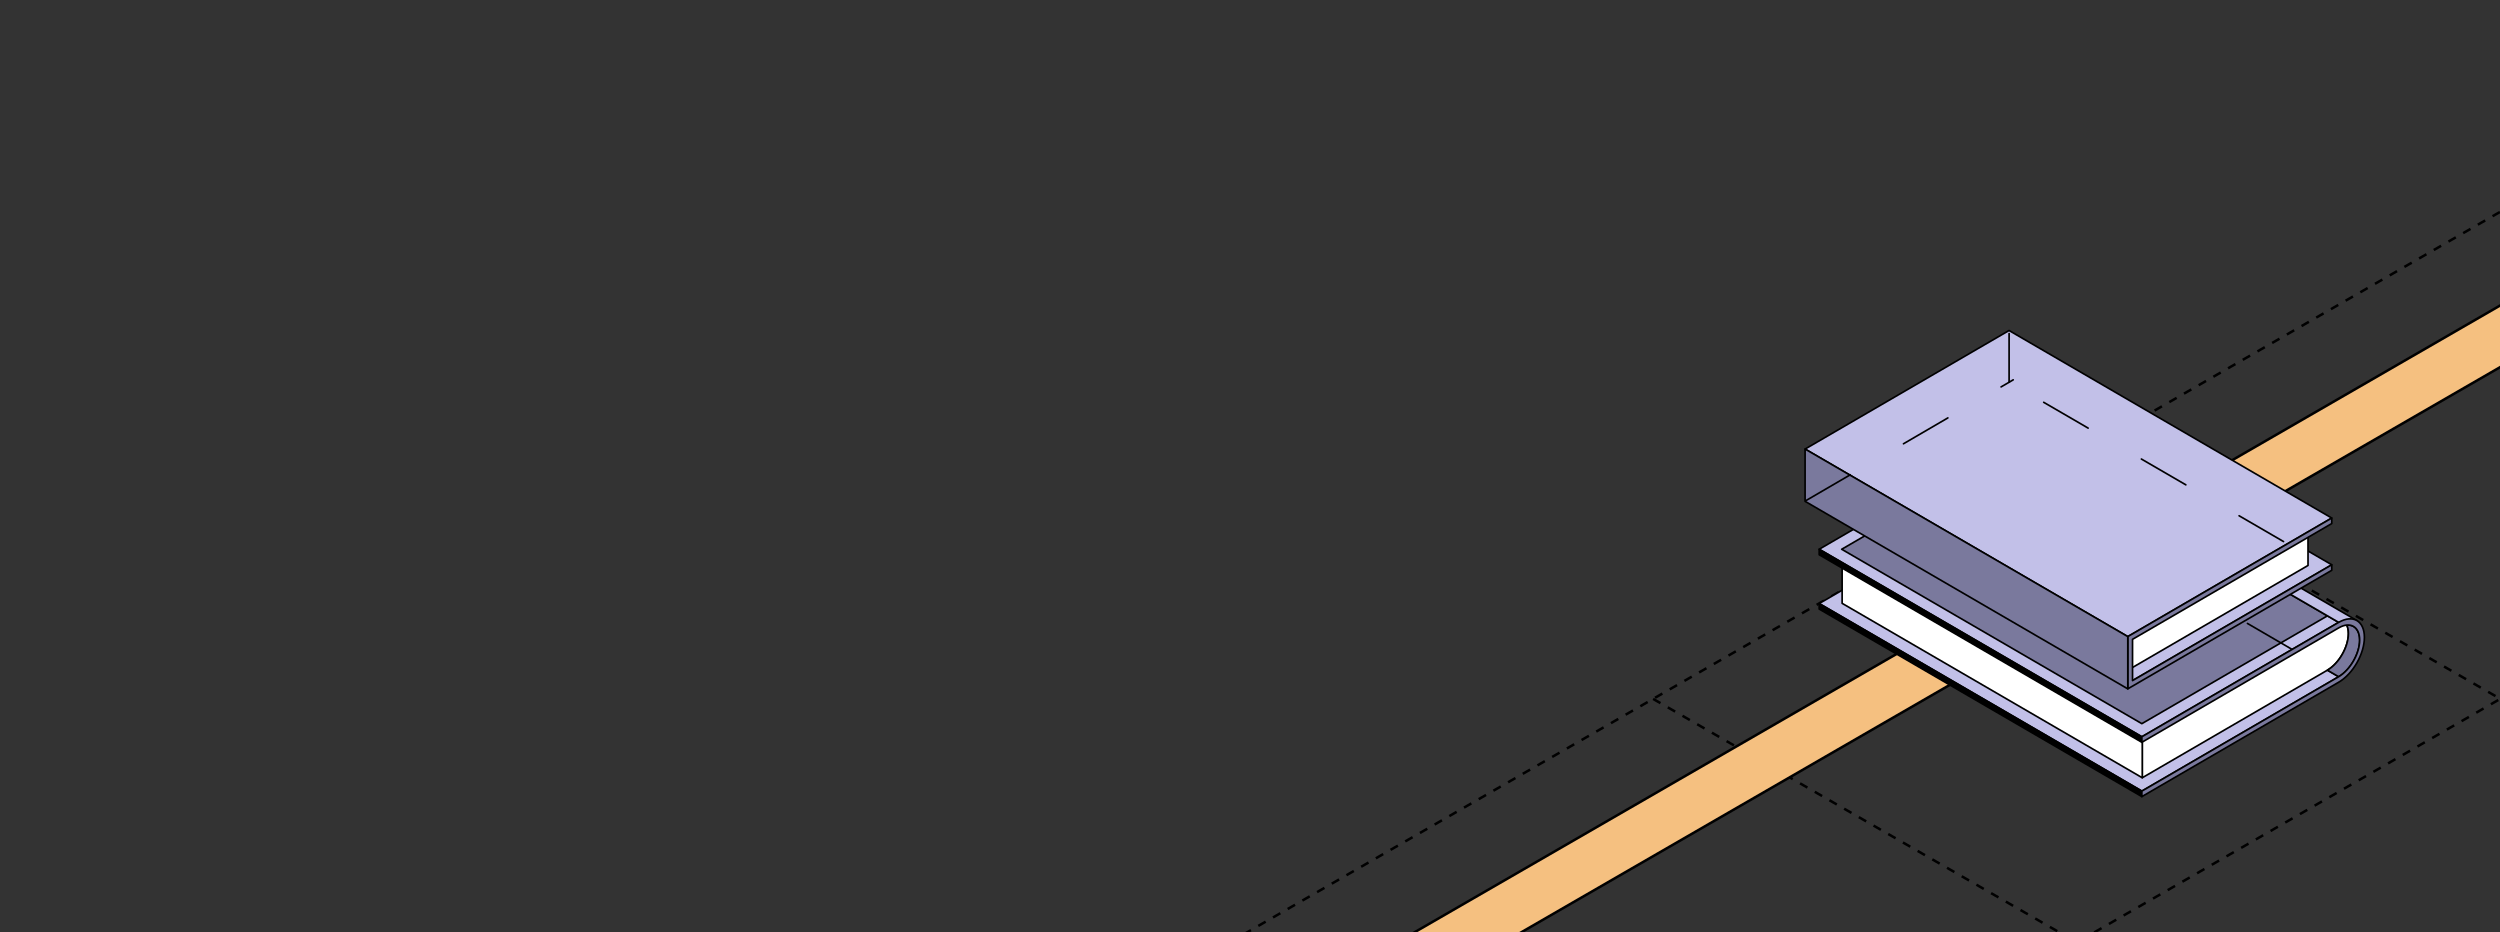 <?xml version="1.0" encoding="UTF-8"?> <svg xmlns="http://www.w3.org/2000/svg" width="590" height="220" viewBox="0 0 590 220" fill="none"><rect x="0" y="0" width="590" height="220" fill="#333333" stroke="none"/><g clip-path="url(#clip0_8219_43596)"><path d="M390.133 164.945L689.933 337.222" stroke="black" stroke-width="0.6" stroke-linejoin="round" stroke-dasharray="2 2"></path><path d="M490.086 107.484L790.119 279.863" stroke="black" stroke-width="0.6" stroke-linejoin="round" stroke-dasharray="2 2"></path><path d="M590.07 50.003L889.887 222.499" stroke="black" stroke-width="0.6" stroke-linejoin="round" stroke-dasharray="2 2"></path><path d="M489.975 337.223L789.951 164.933" stroke="black" stroke-width="0.6" stroke-linejoin="round" stroke-dasharray="2 2"></path><path d="M390.211 279.867L689.987 107.467" stroke="black" stroke-width="0.6" stroke-linejoin="round" stroke-dasharray="2 2"></path><path d="M290.023 222.5L590.031 49.999" stroke="black" stroke-width="0.6" stroke-linejoin="round" stroke-dasharray="2 2"></path><path d="M752.921 326.344L910.254 235.508C924.602 227.224 924.602 213.792 910.254 205.508L666.886 64.999C652.537 56.715 629.273 56.715 614.924 64.999L150.001 333.423" stroke="black" stroke-width="13.2"></path><path d="M752.921 326.344L910.254 235.508C924.602 227.224 924.602 213.792 910.254 205.508L666.886 64.999C652.537 56.715 629.273 56.715 614.924 64.999L150.001 333.423" stroke="#F5C080" stroke-width="12"></path><path d="M475.78 115.445L551.93 159.704L505.478 186.695L429.328 142.436L475.78 115.445Z" fill="#C2C0E8" stroke="black" stroke-width="0.4" stroke-miterlimit="10" stroke-linejoin="round"></path><path d="M549.274 146.633C549.274 146.633 507.709 170.791 505.578 172.029V183.547C507.715 182.309 549.274 158.151 549.274 158.151C552.005 156.563 554.226 152.687 554.226 149.511C554.226 146.335 552.005 145.045 549.274 146.633Z" fill="white" stroke="black" stroke-width="0.4" stroke-miterlimit="10" stroke-linejoin="round"></path><path d="M553.846 147.523C554.09 148.061 554.225 148.736 554.225 149.52C554.225 152.696 552.004 156.572 549.273 158.16L551.933 159.71C554.663 158.122 556.885 154.245 556.885 151.069C556.885 148.677 555.629 147.361 553.839 147.53L553.846 147.523Z" fill="#7A799D" stroke="black" stroke-width="0.4" stroke-miterlimit="10" stroke-linejoin="round"></path><path d="M434.742 130.875L505.573 172.035V183.553L434.742 142.387V130.875Z" fill="white" stroke="black" stroke-width="0.4" stroke-miterlimit="10" stroke-linejoin="round"></path><path d="M475.78 102.625L551.93 146.884L505.478 173.881L429.328 129.622L475.78 102.625Z" fill="#C2C0E8" stroke="black" stroke-width="0.4" stroke-miterlimit="10" stroke-linejoin="round"></path><path d="M478.433 104.172L549.264 145.339L505.472 170.786L434.641 129.626L478.433 104.172Z" fill="#7A799D" stroke="black" stroke-width="0.4" stroke-miterlimit="10" stroke-linejoin="round"></path><path d="M429.328 129.625L505.478 173.883V175.186L429.328 130.922V129.625Z" fill="black" stroke="black" stroke-width="0.4" stroke-miterlimit="10" stroke-linejoin="round"></path><path d="M429.328 142.438L505.478 186.696V187.999L429.328 143.74V142.438Z" fill="black" stroke="black" stroke-width="0.4" stroke-miterlimit="10" stroke-linejoin="round"></path><path d="M556.342 146.529L480.192 102.27C479.071 101.563 477.513 101.622 475.781 102.626L551.931 146.885L556.342 146.529Z" fill="#C2C0E8" stroke="black" stroke-width="0.4" stroke-miterlimit="10" stroke-linejoin="round"></path><path d="M558.001 150.412C558.001 146.51 555.283 144.935 551.928 146.88L505.477 173.876V175.179L551.928 148.183C554.658 146.594 556.88 147.884 556.88 151.061C556.88 154.237 554.658 158.113 551.928 159.701L505.477 186.698V188.001L551.928 161.004C555.283 159.053 558.001 154.315 558.001 150.412Z" fill="#7A799D" stroke="black" stroke-width="0.4" stroke-miterlimit="10" stroke-linejoin="round"></path><path d="M495.492 128.625L507.199 135.424L485.769 147.883L474.062 141.077L495.492 128.625Z" fill="white" stroke="black" stroke-width="0.4" stroke-miterlimit="10" stroke-linejoin="round"></path><path d="M509.628 136.844L511.966 138.198L501.251 144.427L498.914 143.066L509.628 136.844Z" fill="white" stroke="black" stroke-width="0.4" stroke-miterlimit="10" stroke-linejoin="round"></path><path d="M503.281 160.618L427.125 116.359L474.137 89.031L550.293 133.29L503.281 160.618Z" fill="#C2C0E8" stroke="black" stroke-width="0.4" stroke-miterlimit="10" stroke-linejoin="round"></path><path d="M544.693 123.719V133.448L500.617 159.065V149.335L544.693 123.719Z" fill="white" stroke="black" stroke-width="0.4" stroke-miterlimit="10" stroke-linejoin="round"></path><path d="M502.156 150.235L426 105.976L474.133 78L550.289 122.259L502.156 150.235Z" fill="#C2C0E8" stroke="black" stroke-width="0.4" stroke-miterlimit="10" stroke-linejoin="round"></path><path d="M502.156 162.569L550.289 134.593V133.29L503.277 160.618V150.882L550.289 123.561V122.258L502.156 150.234V162.569Z" fill="#7A799D" stroke="black" stroke-width="0.4" stroke-miterlimit="10" stroke-linejoin="round"></path><path d="M502.156 162.57L426 118.312V105.977L502.156 150.235V162.57Z" fill="#7A799D" stroke="black" stroke-width="0.4" stroke-miterlimit="10" stroke-linejoin="round"></path><path d="M538.91 127.807L473.016 89.547" stroke="black" stroke-width="0.4" stroke-miterlimit="10" stroke-linecap="round" stroke-linejoin="round" stroke-dasharray="12.12 14.54"></path><path d="M426.188 118.149L475.116 89.641" stroke="black" stroke-width="0.4" stroke-miterlimit="10" stroke-linecap="round" stroke-linejoin="round" stroke-dasharray="12.12 14.54"></path><path d="M474.148 78.719V90.203" stroke="black" stroke-width="0.4" stroke-miterlimit="10" stroke-linecap="round" stroke-linejoin="round" stroke-dasharray="12.12 14.54"></path><path d="M540.873 153.229L528.359 145.945" stroke="black" stroke-width="0.4" stroke-miterlimit="10" stroke-linecap="round" stroke-linejoin="round" stroke-dasharray="12.12 14.54"></path></g><defs><clipPath id="clip0_8219_43596"><rect width="590" height="220" rx="16" fill="white"></rect></clipPath></defs></svg> 